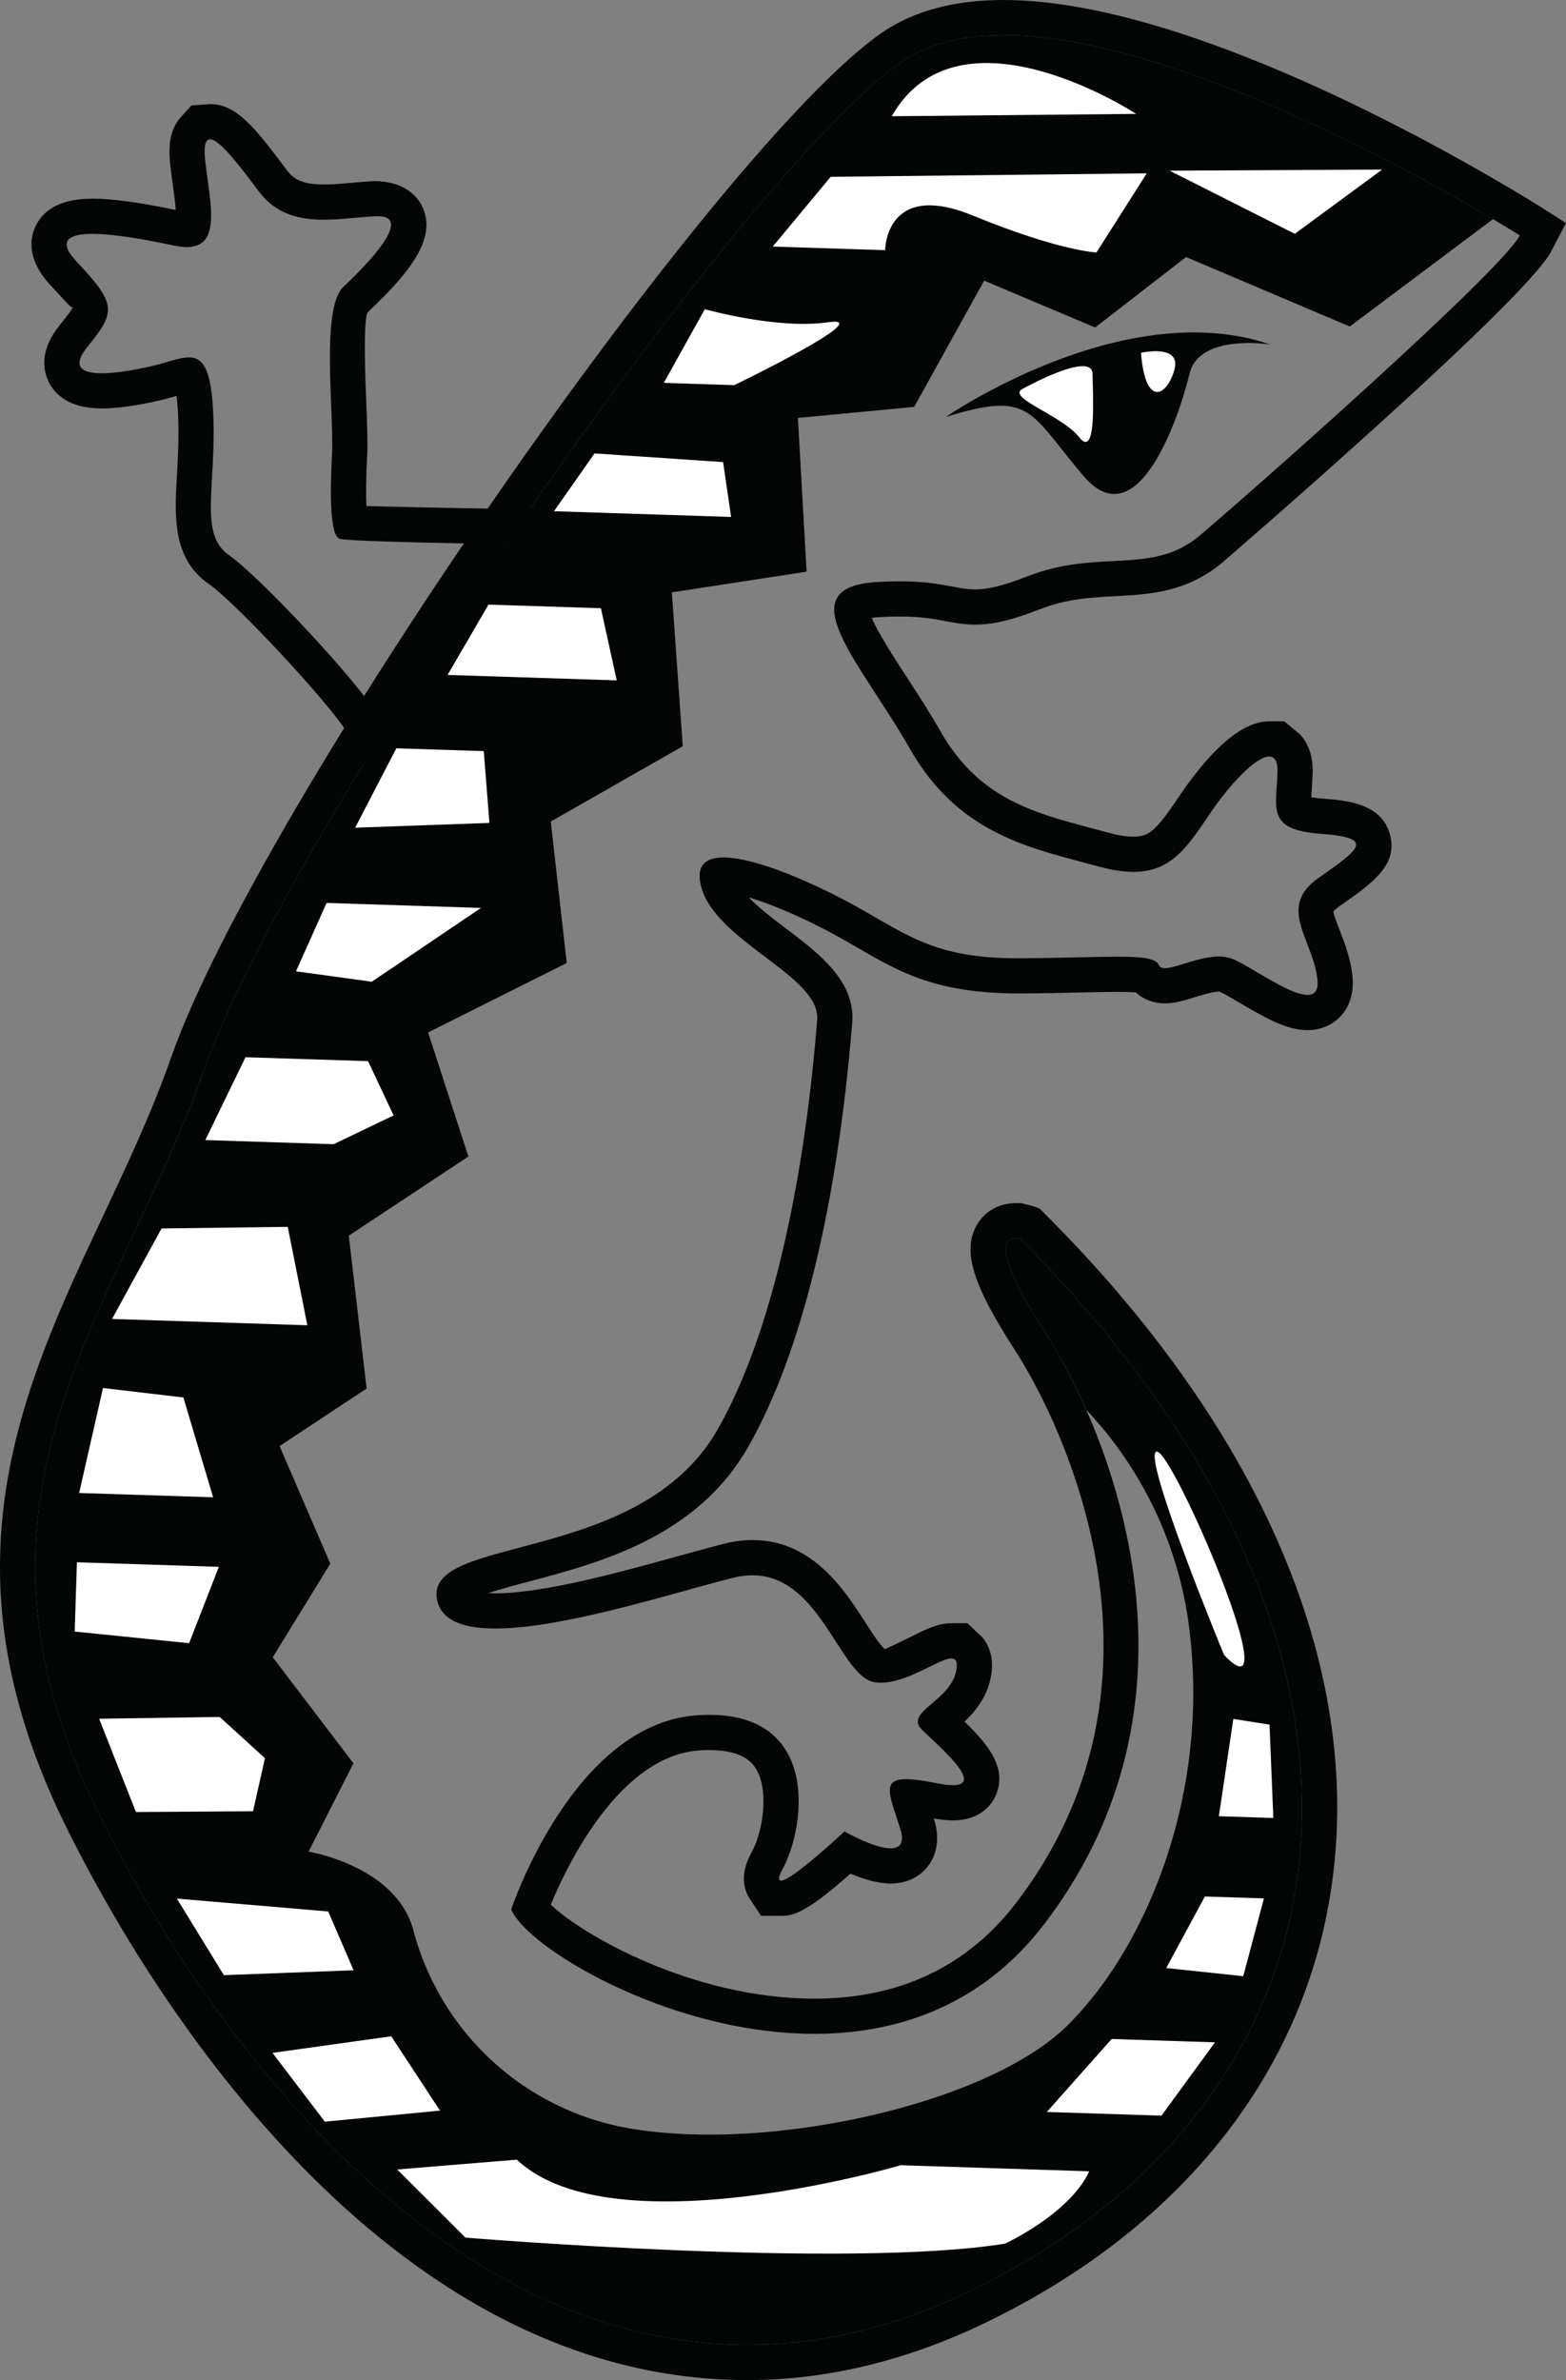 <svg xmlns="http://www.w3.org/2000/svg" width="255.802" height="388.63" viewBox="0 0 255.802 388.63">
  <rect x="0" y="0" width="255.802" height="388.63" fill="#808080" stroke="none"/>
  <g id="Groupe_59" data-name="Groupe 59" transform="translate(5.753 5.748)">
    <g id="Groupe_1" data-name="Groupe 1" transform="translate(5.142 16.998)">
      <g id="Tracé_1" data-name="Tracé 1" transform="translate(-859.47 -413.971)" fill="none" stroke-miterlimit="10">
        <path d="M931.2,480.062s-25.651-.342-27.166-.875-1.586-6.94-1.228-13.751-1.876-23.869,1.857-27.369,11.939-11.867,5.245-11.526-14.276,2.325-19.082-4.1-9.485-12.419-8.744-5.155,3.388,15.842-5.047,14.039-22.405-4.2-15.882,2.691,6.344,8.14,1.7,13.838,4.168,4.584,10.34,3.185,9.617-4.631,10.2,7.5-2.449,19.831,2.589,23.335,21.379,21,24.354,26.264Z" stroke="none"/>
        <path d="M 910.341 508.144 L 931.2 480.062 C 931.2 480.062 905.549 479.72 904.034 479.187 C 902.52 478.654 902.448 472.247 902.806 465.436 C 903.165 458.625 900.931 441.567 904.663 438.068 C 908.396 434.568 916.602 426.2 909.907 426.541 C 903.214 426.883 895.631 428.866 890.826 422.446 C 886.02 416.026 881.341 410.028 882.081 417.291 C 882.822 424.555 885.469 433.133 877.034 431.33 C 868.599 429.526 854.629 427.127 861.152 434.021 C 867.675 440.914 867.496 442.161 862.857 447.859 C 858.219 453.557 867.026 452.443 873.197 451.044 C 879.368 449.644 882.814 446.413 883.397 458.545 C 883.981 470.677 880.948 478.376 885.987 481.88 C 891.026 485.384 907.366 502.876 910.341 508.144 M 909.684 518.668 L 905.337 510.97 C 902.86 506.586 887.208 489.731 882.705 486.599 C 876.692 482.417 877.09 475.5 877.474 468.81 C 877.64 465.933 877.838 462.606 877.656 458.822 C 877.595 457.543 877.504 456.581 877.408 455.864 C 876.499 456.129 875.518 456.411 874.469 456.649 C 870.749 457.493 867.629 457.92 865.195 457.92 C 859.737 457.92 857.447 455.513 856.487 453.494 C 855.541 451.502 855.104 448.279 858.4 444.23 C 859.58 442.78 860.284 441.82 860.495 441.372 C 860.271 441.712 859.457 440.591 856.977 437.971 C 853.106 433.88 853.377 430.505 854.286 428.393 C 855.636 425.256 858.795 423.665 863.675 423.665 C 866.872 423.665 871.33 424.268 877.282 425.508 C 877.193 424.208 876.969 422.581 876.81 421.431 C 876.646 420.242 876.482 419.042 876.363 417.874 C 876.125 415.54 876.111 412.575 878.133 410.337 L 879.844 408.442 L 882.895 408.223 C 887.161 408.223 890.126 411.919 895.427 419.002 C 896.512 420.451 897.903 421.349 901.482 421.349 C 903.01 421.349 904.572 421.203 906.118 421.066 C 907.297 420.962 908.468 420.86 909.615 420.801 C 915.493 420.779 917.287 424.246 917.707 425.308 C 919.453 429.723 916.898 434.476 908.594 442.261 C 907.888 443.926 908.247 453.005 908.42 457.369 C 908.55 460.66 908.656 463.65 908.546 465.738 C 908.336 469.729 908.349 472.268 908.427 473.852 C 912.915 473.981 922.546 474.198 931.277 474.315 L 942.518 474.465 L 909.684 518.668 Z" stroke="none" fill="#040505"/>
      </g>
    </g>
    <g id="Groupe_2" data-name="Groupe 2" transform="translate(0 0)">
      <g id="Tracé_2" data-name="Tracé 2" transform="translate(-517.413 -378.866)" fill="none" stroke-miterlimit="10">
        <path d="M670.014,747.262c65.055-31.319,76.3-103.912,8.321-171.819,0,0-7.344-2.465,3.8,14.786a95.284,95.284,0,0,1,6.974,13.095c9.216,20.942,15.751,54.217-6.755,83.815-28.112,36.965-83.406,7.337-87.18-2.252,0,0,10.071-30.306,30.354-31.691s17.8,18.022,14.043,24.957,10.034-5.992,10.034-5.992,11.3,6.49,9.109-.447-3.963-9.412,6-7.42.375-5.925-2.5-8.8,4.973-4.668,5.7-9.841-6.961,2.928-13.247,2.169-9.363-20.534-23.213-17.083-46.134,14.48-48.385,3.637,33.033-5.429,45.824-27.851,15.661-59.642,16.261-66.863-16.664-12.756-18.972-21.852,13.28-3.025,23.138,2.121,13.977,9.734,28.832,9.656,21.935-.964,22.8,1.1,7.89-2.9,12.281-.9,14.349,9.746,13.635,3.224-6.678-11.727.159-16.518,9.306-6.567.416-7.227-7.3-3.944-7.1-10.064-6.3-.2-10.981,6.7-7.615,11.639-18.291,8.695-22.673-5-30.753-19.185S640,468.95,655.06,468.138s12.5,3.744,24.349-.887,20.42-.088,28.246-6.7,49.1-42.971,52.258-49c0,0-1.583-1-4.375-2.653-16.3-9.664-73.767-41.572-96.628-25.663C632.135,401.867,558.5,509.207,545.01,547.756s-42.871,68.79-17.8,120.277S604.96,778.581,670.014,747.262Z" stroke="none"/>
        <path d="M 633.739 756 C 645.295 756.001 657.419 753.326 670.014 747.262 C 735.069 715.943 746.318 643.35 678.335 575.443 C 678.335 575.443 670.991 572.978 682.13 590.229 C 684.347 593.664 686.81 598.115 689.104 603.324 C 698.32 624.266 704.856 657.541 682.349 687.139 C 654.237 724.104 598.943 694.477 595.169 684.887 C 595.169 684.887 605.24 654.581 625.524 653.197 C 645.801 651.806 643.321 671.218 639.567 678.153 C 635.818 685.083 649.6 672.161 649.6 672.161 C 649.6 672.161 660.903 678.651 658.709 671.714 C 656.521 664.777 654.747 662.303 664.707 664.294 C 674.667 666.286 665.082 658.369 662.206 655.492 C 659.325 652.615 667.179 650.824 667.903 645.651 C 668.594 640.708 661.622 647.87 655.52 647.871 C 655.23 647.871 654.942 647.855 654.656 647.82 C 648.365 647.06 645.293 627.285 631.443 630.738 C 617.593 634.189 585.309 645.218 583.058 634.374 C 580.812 623.537 616.091 628.945 628.882 606.524 C 641.672 584.102 644.543 546.881 645.143 539.661 C 645.749 532.44 628.479 526.905 626.171 517.809 C 623.863 508.712 639.451 514.784 649.309 519.93 C 659.168 525.076 663.297 529.664 678.142 529.586 C 692.997 529.508 700.076 528.622 700.94 530.688 C 701.653 532.4 706.577 529.303 710.743 529.303 C 711.618 529.303 712.459 529.44 713.221 529.786 C 717.612 531.782 727.571 539.532 726.856 533.01 C 726.137 526.488 720.178 521.283 727.016 516.492 C 733.853 511.699 736.322 509.924 727.432 509.265 C 718.542 508.611 720.135 505.321 720.333 499.201 C 720.53 493.082 714.03 498.998 709.352 505.897 C 704.674 512.803 701.737 517.537 691.061 514.592 C 680.39 511.647 668.388 509.59 660.308 495.407 C 652.227 481.224 639.998 468.95 655.06 468.138 C 664.886 467.605 667.214 469.361 670.932 469.361 C 672.914 469.361 675.291 468.862 679.409 467.252 C 691.254 462.621 699.829 467.164 707.655 460.549 C 715.481 453.935 756.751 417.578 759.913 411.554 C 759.913 411.554 758.33 410.55 755.538 408.901 C 739.237 399.237 681.772 367.328 658.91 383.238 C 632.135 401.867 558.505 509.207 545.01 547.756 C 531.516 586.306 502.139 616.547 527.212 668.034 C 547.431 709.553 585.604 755.997 633.739 756 M 633.745 761.748 L 633.744 761.748 C 571.305 761.743 532.462 691.943 522.044 670.55 C 501.657 628.686 515.344 599.609 528.58 571.489 C 532.48 563.203 536.513 554.635 539.585 545.857 C 553.818 505.2 628.649 397.29 655.627 378.52 C 660.777 374.936 667.484 373.118 675.559 373.118 C 703.44 373.118 742.828 394.684 758.469 403.956 C 761.352 405.66 762.99 406.699 762.99 406.699 L 767.462 409.536 L 765.002 414.225 C 760.705 422.412 711.851 464.528 711.366 464.939 C 705.549 469.855 699.318 470.18 693.821 470.467 C 689.756 470.679 685.916 470.88 681.502 472.605 C 676.954 474.383 673.892 475.108 670.932 475.108 C 669.253 475.108 667.791 474.862 666.057 474.53 C 664.232 474.181 662.164 473.785 658.577 473.785 C 657.615 473.785 656.553 473.814 655.372 473.878 C 654.843 473.906 654.408 473.95 654.055 474 C 655.048 476.414 657.763 480.584 659.68 483.529 C 661.54 486.385 663.517 489.429 665.302 492.561 C 671.495 503.432 680.364 505.791 689.754 508.288 L 692.59 509.051 C 694.234 509.505 695.645 509.735 696.783 509.735 C 699.536 509.735 700.667 508.477 704.305 503.098 C 708.236 497.3 713.69 490.896 718.988 490.896 L 721.423 490.896 L 723.94 492.974 C 725.445 494.529 726.165 496.686 726.078 499.386 L 725.943 501.88 C 725.914 502.317 725.879 502.835 725.86 503.292 C 726.314 503.377 726.958 503.467 727.853 503.532 C 731.384 503.794 737.286 504.232 738.686 509.318 C 740.074 514.358 735.98 517.227 730.314 521.198 C 729.63 521.678 729.464 521.955 729.463 521.958 C 729.466 522.351 730.124 524.055 730.559 525.182 C 731.318 527.15 732.263 529.598 732.569 532.38 C 732.935 535.715 731.776 537.792 730.74 538.948 C 729.369 540.478 727.413 541.32 725.233 541.32 C 721.973 541.32 718.726 539.554 714.146 536.859 C 712.897 536.125 711.739 535.426 710.843 535.018 C 709.738 535.051 708.117 535.551 706.815 535.954 C 705.152 536.467 703.582 536.952 701.945 536.952 C 700.103 536.952 698.441 536.303 697.215 535.17 C 696.644 535.122 695.704 535.078 694.179 535.078 C 692.53 535.078 690.563 535.123 688.264 535.174 C 685.407 535.238 682.052 535.313 678.172 535.333 C 664.647 535.334 658.717 531.902 651.851 527.929 C 650.255 527.005 648.566 526.025 646.65 525.025 C 641.951 522.572 637.385 520.656 633.976 519.651 C 635.68 521.426 638.023 523.197 640.067 524.741 C 645.399 528.77 651.441 533.335 650.87 540.141 C 648.368 570.45 642.503 594.246 633.874 609.372 C 625.475 624.096 609.626 628.293 598.053 631.358 C 595.951 631.914 593.408 632.588 591.409 633.255 C 591.762 633.273 592.152 633.283 592.583 633.283 C 600.486 633.283 613.128 629.784 622.358 627.229 C 625.25 626.429 627.875 625.703 630.053 625.16 C 631.583 624.779 633.104 624.586 634.573 624.586 C 644.358 624.586 649.574 632.689 653.026 638.051 C 654.011 639.582 655.501 641.896 656.196 642.389 C 656.908 642.123 659.227 640.978 660.921 640.142 C 663.073 639.081 664.931 638.164 667.066 638.164 L 669.684 638.164 L 672.046 640.388 C 673.416 641.963 673.937 644.001 673.595 646.447 C 673.099 649.997 671.039 652.493 669.211 654.231 C 672.95 657.85 676.16 661.641 674.41 666.053 C 673.896 667.348 672.175 670.359 667.311 670.359 C 666.502 670.359 665.477 670.273 664.211 670.049 C 665.376 673.797 664.381 676.281 663.337 677.707 C 662.527 678.812 660.645 680.666 657.138 680.666 C 655.002 680.666 652.606 679.91 650.58 679.056 C 642.838 685.944 640.864 685.944 639.244 685.944 L 635.978 685.944 L 634.033 683.009 C 632.131 679.818 633.86 676.622 634.511 675.419 C 636.234 672.235 637.325 665.595 635.187 662.008 C 634.725 661.232 633.32 658.873 627.535 658.873 C 627.017 658.873 626.478 658.893 625.917 658.931 C 612.935 659.817 604.42 677.39 601.628 684.115 C 606.459 688.804 624.584 699.466 644.699 699.465 C 658.67 699.465 669.798 694.147 677.774 683.66 C 700.042 654.375 691.135 622.207 683.843 605.639 C 681.372 600.028 678.921 595.857 677.301 593.346 C 670.545 582.883 668.876 577.443 671.146 573.276 C 672.408 570.958 674.795 569.574 677.53 569.574 L 678.469 569.574 L 680.163 569.994 L 681.442 570.423 L 682.397 571.377 C 718.468 607.406 734.962 647.116 728.841 683.19 C 723.821 712.775 703.815 737.369 672.508 752.441 C 659.679 758.617 646.637 761.748 633.745 761.748 Z" stroke="none" fill="#040505"/>
      </g>
      <path id="Tracé_3" data-name="Tracé 3" d="M679.05,747.262c65.055-31.319,76.3-103.912,8.321-171.819,0,0-7.344-2.465,3.8,14.786a95.277,95.277,0,0,1,6.974,13.095,63.444,63.444,0,0,1,16.869,36.125c3.223,26.836-7.042,51.567-19.894,64.334s-47.811,20.553-70.531,17.036a44.3,44.3,0,0,1-36.277-32.172c-2.624-10.85-17.213-13.18-17.213-13.18l7.331-14.427L565.25,643.724l9.4-15.291-8.292-19.2,14.225-9.383-2.91-24.971,19.536-12.92L590.625,541.7l22.642-11.339-2.6-23.1,21.559-12.3-1.786-25.119,22.013-3.378-1.419-25.107,18.993-1.8,11.429-20.611,18.132,7.64,14.85-11.5,26.74,11.348L764.574,408.9c-16.3-9.664-73.766-41.572-96.628-25.663-26.775,18.629-100.405,125.969-113.9,164.519s-42.872,68.79-17.8,120.277S614,778.581,679.05,747.262Z" transform="translate(-526.449 -378.866)" fill="#040505"/>
      <path id="Tracé_4" data-name="Tracé 4" d="M563.854,424.356l34.72-.181-14.261,10.493Z" transform="translate(-378.561 -402.236)" fill="#fff"/>
      <path id="Tracé_5" data-name="Tracé 5" d="M643.256,437.406l18.359.591s0-11.51,14.291-5.665,20.226,6.035,20.226,6.035l8.213-12.916-51.626.564Z" transform="translate(-522.779 -402.894)" fill="#fff"/>
      <path id="Tracé_6" data-name="Tracé 6" d="M646.827,396.938l39.925-.384S657.845,377.616,646.827,396.938Z" transform="translate(-506.915 -383.706)" fill="#fff"/>
      <path id="Tracé_7" data-name="Tracé 7" d="M753.68,471.254s11.773,3.35,20.166,2.135-15.368,10.272-15.368,10.272l-11.5-.37Z" transform="translate(-644.3 -426.519)" fill="#fff"/>
      <path id="Tracé_8" data-name="Tracé 8" d="M790.09,519.895l-6.616,9.44,28.93.932-1.306-8.953Z" transform="translate(-698.733 -451.607)" fill="#fff"/>
      <path id="Tracé_9" data-name="Tracé 9" d="M828.737,570.883l-6.682,11.48,27.631.89L847.1,571.474Z" transform="translate(-754.697 -477.906)" fill="#fff"/>
      <path id="Tracé_10" data-name="Tracé 10" d="M871.739,619.338,865.01,632.3l21.93-.779-.922-11.725Z" transform="translate(-812.75 -502.899)" fill="#fff"/>
      <path id="Tracé_11" data-name="Tracé 11" d="M872.851,671.487l-5,11.163,12.383,1.7L898.071,672.3Z" transform="translate(-825.256 -529.797)" fill="#fff"/>
      <path id="Tracé_12" data-name="Tracé 12" d="M903.887,723.512l-6.562,13.526,20.956.675,9.8-4.7-4.17-8.859Z" transform="translate(-869.542 -556.631)" fill="#fff"/>
      <path id="Tracé_13" data-name="Tracé 13" d="M934.529,780.977l-8.087,14.776,31.9,1.028-3.2-16.068Z" transform="translate(-913.894 -586.135)" fill="#fff"/>
      <path id="Tracé_14" data-name="Tracé 14" d="M962.109,835.062,958.215,852.2l21.883.7L975.24,836.6Z" transform="translate(-951.039 -614.167)" fill="#fff"/>
      <path id="Tracé_15" data-name="Tracé 15" d="M956.652,893.82l-.365,11.312,18.688,1.9,4.857-12.467Z" transform="translate(-949.839 -644.474)" fill="#fff"/>
      <path id="Tracé_16" data-name="Tracé 16" d="M940.73,946.272l6.007,15.23,19.125-.126,1.95-8.662-7.394-6.736Z" transform="translate(-930.286 -671.377)" fill="#fff"/>
      <path id="Tracé_17" data-name="Tracé 17" d="M910.83,1007.238l7.672,12.5,21.189-.8-4.146-9.6Z" transform="translate(-887.688 -702.974)" fill="#fff"/>
      <path id="Tracé_18" data-name="Tracé 18" d="M881.684,1056.374l8.549,11.228,18.808-1.807-7.963-12.137Z" transform="translate(-842.924 -726.917)" fill="#fff"/>
      <path id="Tracé_19" data-name="Tracé 19" d="M662.664,1096.876,673.815,1108s62.394,5.166,88.147.983c0,0,10.552-4.858,13.747-11.809l-30.784-.992s-47.043,13.893-62.717-.907Z" transform="translate(-603.54 -748.384)" fill="#fff"/>
      <path id="Tracé_20" data-name="Tracé 20" d="M620.241,1066.5l18.73.6,8.739-11.971-16.876-.543Z" transform="translate(-455.001 -727.396)" fill="#fff"/>
      <path id="Tracé_21" data-name="Tracé 21" d="M603.725,1018.205l6.317-11.677,9.643.311-3.379,12.7Z" transform="translate(-418.978 -702.607)" fill="#fff"/>
      <path id="Tracé_22" data-name="Tracé 22" d="M600.551,962.534l8.9.287-.623-15.242-5.91-.933Z" transform="translate(-407.208 -671.721)" fill="#fff"/>
      <path id="Tracé_23" data-name="Tracé 23" d="M621.63,889.695s-13.6-32.925-11-33.212S632.584,901.186,621.63,889.695Z" transform="translate(-427.439 -625.215)" fill="#fff"/>
      <path id="Tracé_24" data-name="Tracé 24" d="M601.6,492.9s29.048-20.041,53.01-11.843c0,0-11.6-1.859-13.179,4.773s-8.365,27.205-17.308,16.707S615.664,488.523,601.6,492.9Z" transform="translate(-452.876 -430.557)" fill="#040505"/>
      <path id="Tracé_25" data-name="Tracé 25" d="M661.875,494.167s11.341-6.318,11.4-2.417.665,13.944-2.189,10.325S659.059,495.6,661.875,494.167Z" transform="translate(-500.563 -436.434)" fill="#fff"/>
      <path id="Tracé_26" data-name="Tracé 26" d="M633.641,485.687s6.546-1.489,5.483,2.669S634.4,495.031,633.641,485.687Z" transform="translate(-453.02 -433.829)" fill="#fff"/>
    </g>
  </g>
</svg>
